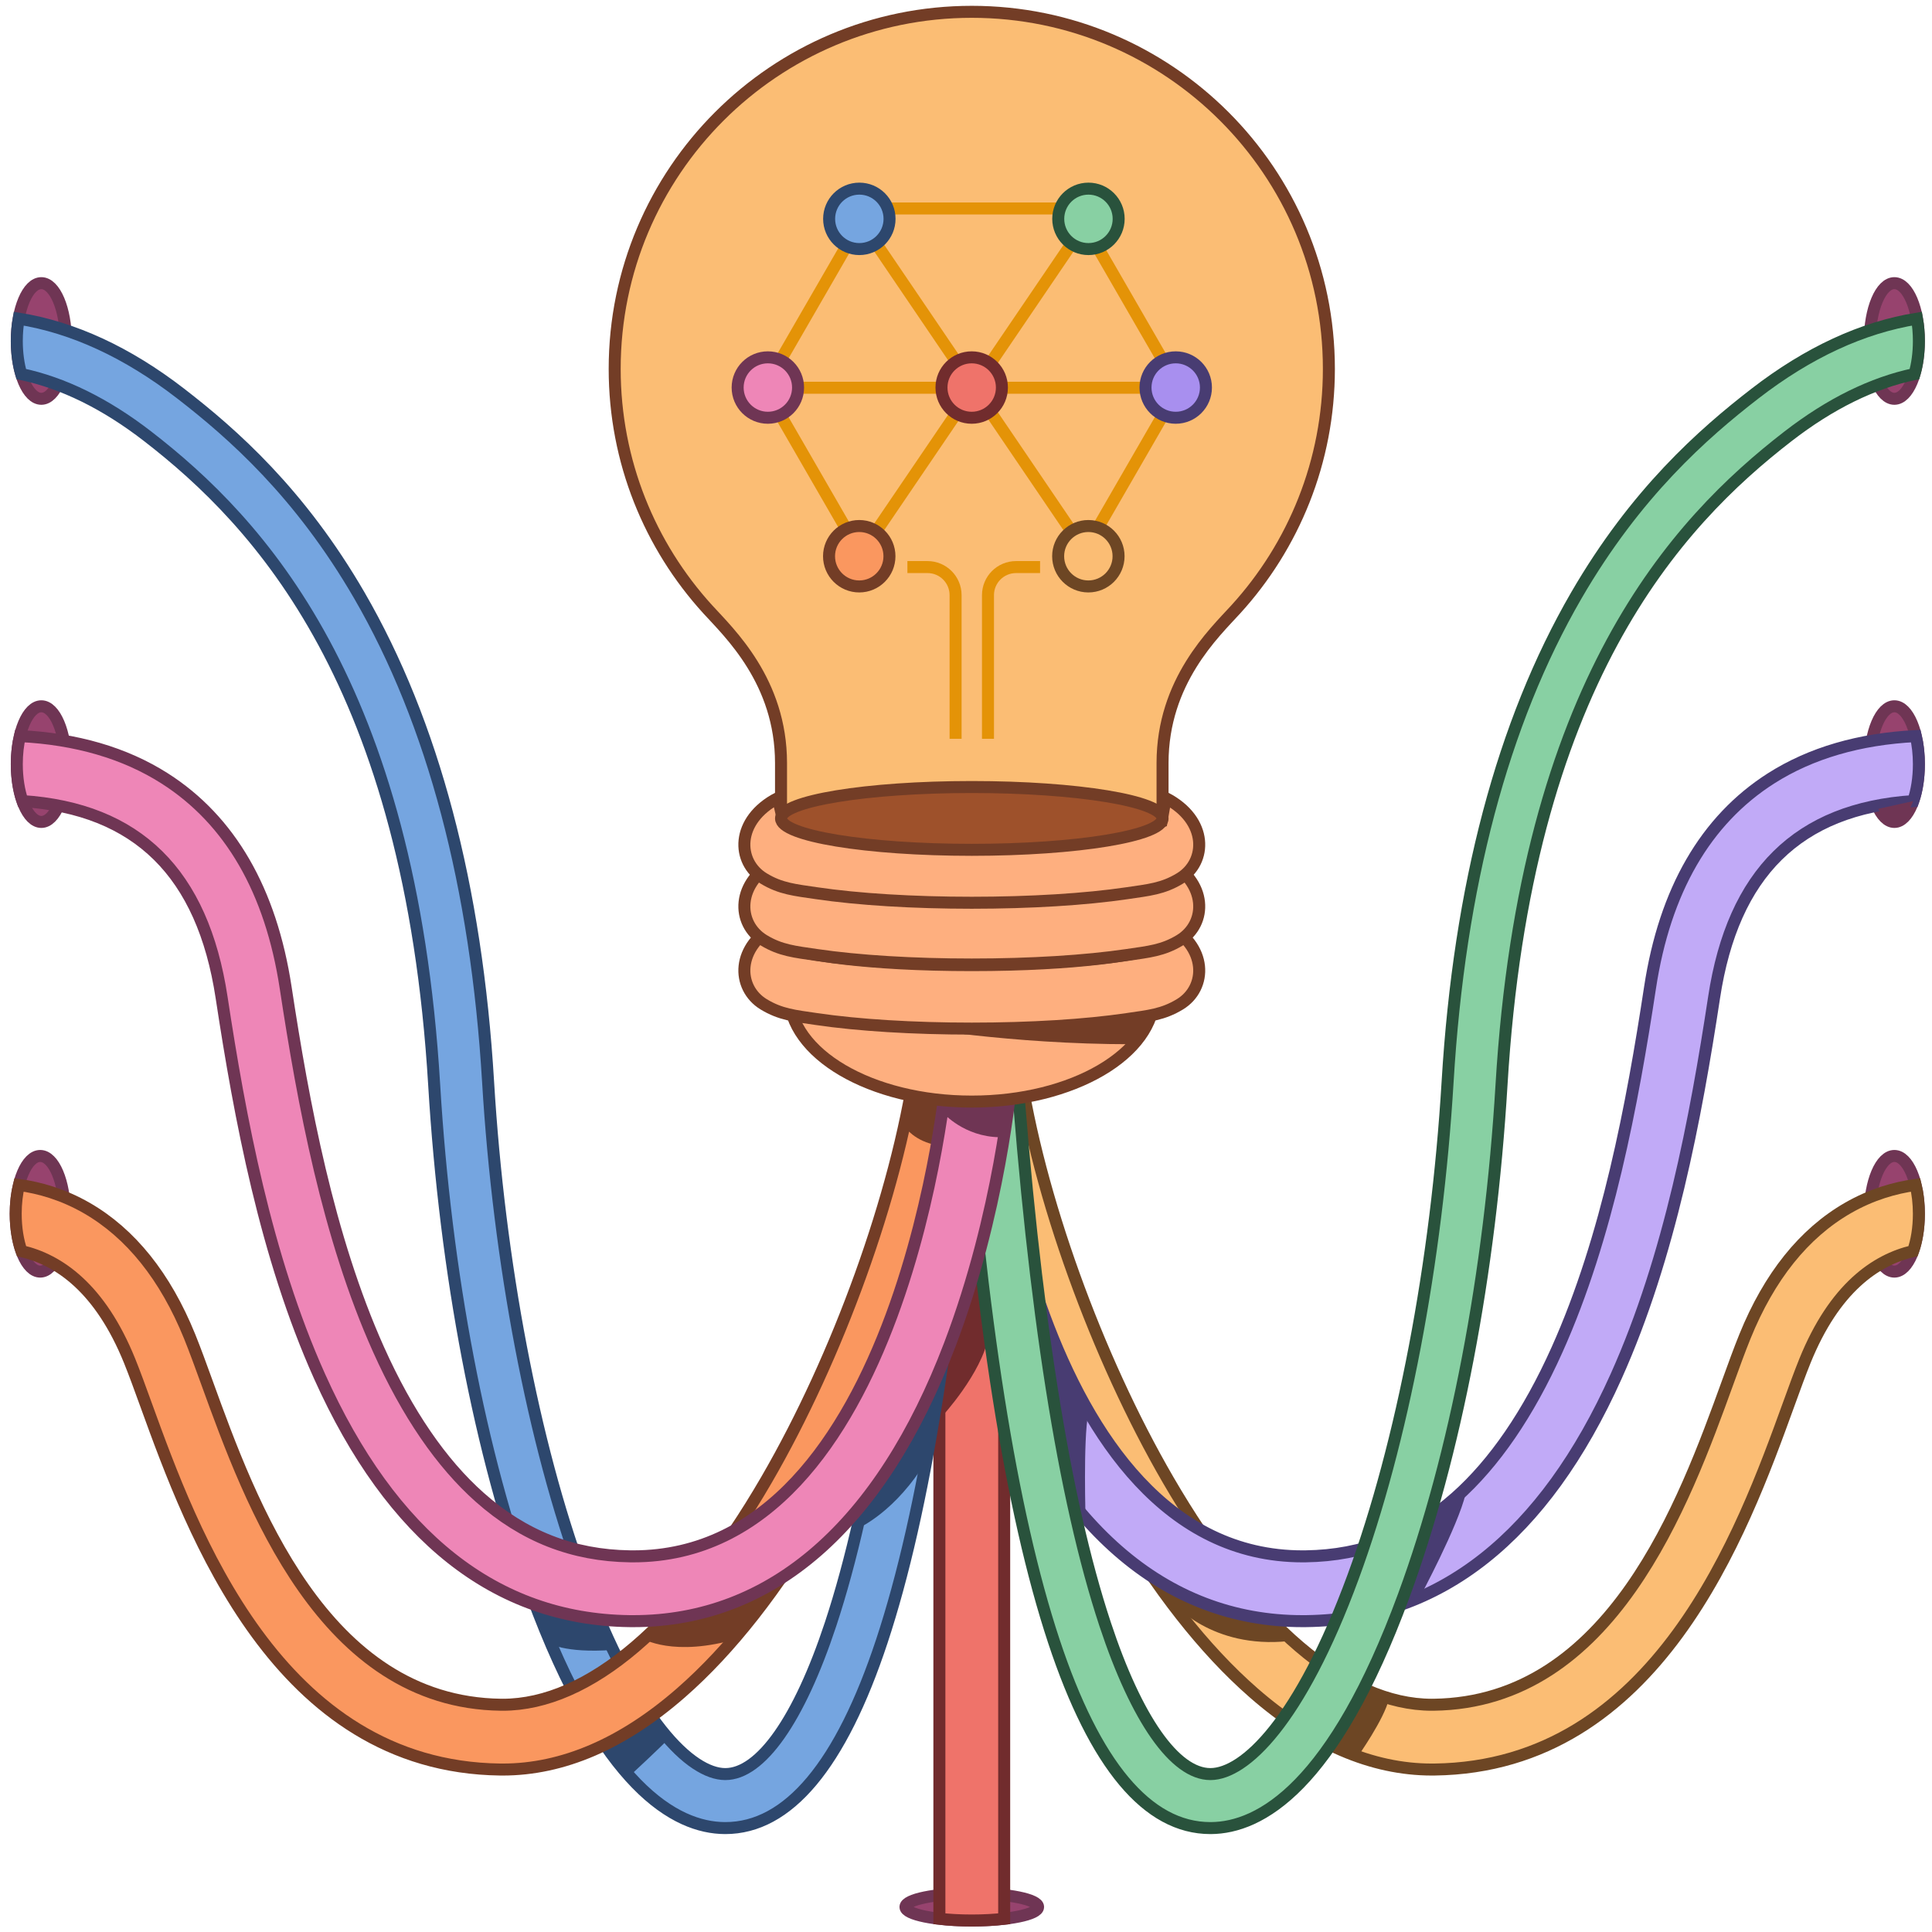 <svg width="161" height="161" viewBox="0 0 161 161" fill="none" xmlns="http://www.w3.org/2000/svg">
	<path d="M157.864 105.967C158.993 105.967 159.908 103.81 159.908 101.148C159.908 98.487 158.993 96.33 157.864 96.33C156.736 96.33 155.821 98.487 155.821 101.148C155.821 103.81 156.736 105.967 157.864 105.967Z" fill="#97436E" stroke="#6F3554" stroke-miterlimit="10" />
	<path d="M84.96 88.938C86.517 99.556 91.379 113.056 97.347 123.331C104.368 135.418 112.166 142.062 119.323 142.062C119.372 142.062 119.422 142.062 119.471 142.061C134.3 141.871 140.347 125.2 143.961 115.239C144.498 113.758 144.962 112.479 145.41 111.375C147.435 106.378 150.322 102.776 153.991 100.666C155.96 99.534 157.911 98.981 159.634 98.744C159.807 99.451 159.907 100.272 159.907 101.148C159.907 102.334 159.725 103.42 159.423 104.259C156.301 104.985 152.869 107.349 150.414 113.403C150.004 114.415 149.556 115.65 149.037 117.081C145.216 127.615 138.103 147.222 119.54 147.461C119.466 147.461 119.391 147.462 119.317 147.462C114.316 147.462 109.32 145.311 104.463 141.065C100.34 137.461 96.374 132.407 92.678 126.043C86.393 115.222 81.266 100.965 79.617 89.721L84.96 88.938Z" fill="#FBBD74" stroke="#6D4624" stroke-miterlimit="10" />
	<path d="M157.864 68.495C158.993 68.495 159.908 66.337 159.908 63.676C159.908 61.014 158.993 58.857 157.864 58.857C156.736 58.857 155.821 61.014 155.821 63.676C155.821 66.337 156.736 68.495 157.864 68.495Z" fill="#97436E" stroke="#6F3554" stroke-miterlimit="10" />
	<path d="M113.813 140.764L110.933 145.579L113.138 146.389C113.138 146.389 115.343 143.284 115.748 141.574L113.813 140.764Z" fill="#6D4624" />
	<path d="M96.758 132.124L97.748 133.564C97.748 133.564 100.943 137.434 107.378 136.759L105.533 134.104L96.758 132.124Z" fill="#6D4624" />
	<path d="M82.382 89.33C82.416 89.735 86.004 129.696 108.543 129.696C108.631 129.696 108.724 129.696 108.813 129.694C113.583 129.627 117.676 128.02 121.326 124.78C124.531 121.934 127.368 117.794 129.756 112.472C133.963 103.099 136.033 91.964 137.502 82.308C138.734 74.215 142.126 68.347 147.585 64.867C150.898 62.756 154.952 61.574 159.651 61.34C159.814 62.032 159.908 62.828 159.908 63.675C159.908 64.848 159.73 65.922 159.435 66.757C149.854 67.39 144.417 72.76 142.841 83.12C141.317 93.136 139.155 104.719 134.683 114.683C128.674 128.07 119.996 134.937 108.89 135.094C108.77 135.096 108.654 135.096 108.535 135.096C97.017 135.096 87.902 127.142 82.163 112.07C77.981 101.085 77.039 90.235 77.001 89.778L82.382 89.33Z" fill="#C1AAF7" stroke="#483C72" stroke-miterlimit="10" />
	<path d="M159.434 66.758L156.532 67.401C156.532 67.401 156.891 68.519 157.864 68.495C158.837 68.47 159.434 66.758 159.434 66.758Z" fill="#6F3554" />
	<path d="M119.348 126.319L116.603 133.654L118.313 133.114C118.313 133.114 121.508 127.174 122.138 124.474L119.348 126.319Z" fill="#483C72" />
	<path d="M80.982 160.042C84.034 160.042 86.508 159.537 86.508 158.914C86.508 158.29 84.034 157.785 80.982 157.785C77.93 157.785 75.456 158.29 75.456 158.914C75.456 159.537 77.93 160.042 80.982 160.042Z" fill="#97436E" stroke="#6F3554" stroke-miterlimit="10" />
	<path d="M90.47 126.699C90.47 126.699 90.255 120.019 90.686 117.81L87.184 110.321C87.184 110.321 87.723 120.989 90.47 126.699Z" fill="#483C72" />
	<path d="M80.982 160.042C81.963 160.042 82.883 159.99 83.682 159.898V85.571H78.282V159.898C79.081 159.99 80.001 160.042 80.982 160.042Z" fill="#EF736A" stroke="#712C2D" stroke-miterlimit="10" />
	<path d="M157.864 33.233C158.993 33.233 159.908 31.076 159.908 28.414C159.908 25.753 158.993 23.596 157.864 23.596C156.736 23.596 155.821 25.753 155.821 28.414C155.821 31.076 156.736 33.233 157.864 33.233Z" fill="#97436E" stroke="#6F3554" stroke-miterlimit="10" />
	<path d="M78.51 118.025C78.51 118.025 81.797 114.469 82.389 111.344L81.473 104.341L78.618 112.53L78.51 118.025Z" fill="#712C2D" />
	<path d="M84.638 88.048C86.141 109.018 88.649 124.931 92.092 135.345C94.717 143.288 97.914 147.84 100.865 147.84C100.871 147.84 100.877 147.84 100.882 147.84C103.71 147.823 108.315 143.497 112.76 131.405C116.863 120.247 119.732 105.208 120.634 90.144C121.608 73.852 125.218 60.218 131.361 49.62C136.309 41.085 141.922 36.143 146.26 32.791C150.688 29.369 155.211 27.281 159.75 26.555C159.851 27.127 159.907 27.755 159.907 28.414C159.907 29.44 159.771 30.39 159.54 31.171C156.048 31.907 152.521 33.639 149.011 36.352C139.716 43.534 127.128 56.953 125.126 90.412C124.186 106.125 121.294 121.234 116.984 132.958C111.111 148.933 105.001 152.316 100.909 152.34C100.893 152.34 100.878 152.34 100.863 152.34C95.626 152.34 91.237 147.097 87.819 136.758C84.26 125.991 81.68 109.711 80.15 88.37L84.638 88.048Z" fill="#88D0A3" stroke="#29523C" stroke-miterlimit="10" />
	<path d="M3.444 33.233C4.572 33.233 5.487 31.076 5.487 28.414C5.487 25.753 4.572 23.596 3.444 23.596C2.315 23.596 1.4 25.753 1.4 28.414C1.4 31.076 2.315 33.233 3.444 33.233Z" fill="#97436E" stroke="#6F3554" stroke-miterlimit="10" />
	<path d="M3.351 105.967C4.48 105.967 5.395 103.81 5.395 101.148C5.395 98.487 4.48 96.33 3.351 96.33C2.223 96.33 1.308 98.487 1.308 101.148C1.308 103.81 2.223 105.967 3.351 105.967Z" fill="#97436E" stroke="#6F3554" stroke-miterlimit="10" />
	<path d="M76.67 88.048C75.167 109.018 72.659 124.931 69.216 135.345C66.591 143.288 63.394 147.84 60.442 147.84C60.437 147.84 60.431 147.84 60.425 147.84C57.598 147.823 52.993 143.497 48.547 131.405C44.445 120.247 41.575 105.208 40.674 90.144C39.699 73.852 36.09 60.218 29.947 49.62C24.999 41.085 19.386 36.143 15.048 32.791C10.62 29.369 6.097 27.281 1.558 26.555C1.457 27.127 1.4 27.755 1.4 28.414C1.4 29.44 1.537 30.39 1.768 31.171C5.26 31.907 8.787 33.639 12.297 36.352C21.592 43.534 34.18 56.953 36.182 90.412C37.122 106.125 40.014 121.234 44.324 132.958C50.197 148.933 56.307 152.316 60.399 152.34C60.414 152.34 60.43 152.34 60.445 152.34C65.682 152.34 70.071 147.097 73.489 136.758C77.048 125.991 79.628 109.711 81.158 88.37L76.67 88.048Z" fill="#75A5E0" stroke="#2D476D" stroke-miterlimit="10" />
	<path d="M50.453 145.414L52.763 147.724C52.763 147.724 55.193 145.474 55.793 144.814L54.413 143.134L50.453 145.414Z" fill="#2D476D" />
	<path d="M71.963 125.104L71.513 127.354C71.513 127.354 74.663 126.004 77.273 121.594L78.533 114.124L71.963 125.104Z" fill="#2D476D" />
	<path d="M76.255 88.938C74.698 99.556 69.835 113.056 63.867 123.331C56.846 135.418 49.048 142.062 41.892 142.062C41.842 142.062 41.793 142.062 41.744 142.061C26.915 141.871 20.867 125.2 17.254 115.239C16.716 113.758 16.252 112.479 15.805 111.375C13.779 106.378 10.892 102.776 7.224 100.666C5.254 99.534 3.304 98.981 1.581 98.744C1.407 99.451 1.308 100.272 1.308 101.148C1.308 102.334 1.49 103.42 1.791 104.259C4.914 104.985 8.346 107.349 10.8 113.403C11.21 114.415 11.658 115.65 12.177 117.081C15.999 127.615 23.112 147.222 41.674 147.461C41.749 147.461 41.823 147.462 41.898 147.462C46.898 147.462 51.895 145.311 56.752 141.065C60.875 137.461 64.84 132.407 68.537 126.043C74.822 115.222 79.949 100.965 81.597 89.721L76.255 88.938Z" fill="#FA975F" stroke="#733D26" stroke-miterlimit="10" />
	<path d="M44.324 132.958L45.654 136.894C45.654 136.894 46.973 137.794 51.053 137.494L49.434 134.134L44.324 132.958Z" fill="#2D476D" />
	<path d="M53.513 136.534C53.513 136.534 56.123 138.154 61.523 136.534L64.763 131.224L56.483 133.834L53.513 136.534Z" fill="#733D26" />
	<path d="M75.833 91.474L75.413 93.934C75.413 93.934 76.253 95.134 78.113 95.434L78.833 91.774L75.833 91.474Z" fill="#733D26" />
	<path d="M3.444 68.495C4.572 68.495 5.487 66.337 5.487 63.676C5.487 61.014 4.572 58.857 3.444 58.857C2.315 58.857 1.4 61.014 1.4 63.676C1.4 66.337 2.315 68.495 3.444 68.495Z" fill="#97436E" stroke="#6F3554" stroke-miterlimit="10" />
	<path d="M78.926 89.33C78.892 89.735 75.304 129.696 52.765 129.696C52.677 129.696 52.584 129.696 52.495 129.694C47.725 129.627 43.632 128.02 39.982 124.78C36.777 121.934 33.94 117.794 31.552 112.472C27.345 103.099 25.275 91.964 23.806 82.308C22.574 74.215 19.182 68.347 13.723 64.867C10.41 62.756 6.356 61.574 1.657 61.34C1.494 62.032 1.4 62.828 1.4 63.675C1.4 64.848 1.578 65.922 1.873 66.757C11.454 67.39 16.891 72.76 18.467 83.12C19.991 93.136 22.153 104.719 26.625 114.683C32.634 128.07 41.312 134.937 52.419 135.094C52.538 135.096 52.654 135.096 52.773 135.096C64.291 135.096 73.406 127.142 79.145 112.07C83.327 101.085 84.269 90.235 84.307 89.778L78.926 89.33Z" fill="#EE86B7" stroke="#6F3554" stroke-miterlimit="10" />
	<path d="M78.64 91.793V92.785C78.64 92.785 80.348 94.713 83.269 94.769L83.93 91.793L78.64 91.793Z" fill="#6F3554" />
	<path d="M80.982 91.799C89.386 91.799 96.198 87.811 96.198 82.892C96.198 77.973 89.386 73.985 80.982 73.985C72.579 73.985 65.766 77.973 65.766 82.892C65.766 87.811 72.579 91.799 80.982 91.799Z" fill="#FEAF7F" stroke="#733D26" stroke-miterlimit="10" />
	<path d="M80.982 0.985C64.547 0.985 51.224 14.308 51.224 30.743C51.224 38.462 54.163 45.495 58.984 50.782C60.776 52.748 65.085 56.78 65.085 63.587C65.085 70.394 65.085 76.477 65.085 76.477C65.085 77.922 72.202 79.094 80.982 79.094C89.761 79.094 96.879 77.922 96.879 76.477C96.879 76.477 96.879 70.394 96.879 63.587C96.879 56.78 101.188 52.748 102.98 50.782C107.8 45.495 110.74 38.462 110.74 30.743C110.74 14.308 97.417 0.985 80.982 0.985Z" fill="#FBBD74" stroke="#733D26" stroke-miterlimit="10" stroke-linejoin="round" />
	<path d="M97.135 76.99L96.49 78.964C95.037 79.505 89.945 80.427 80.982 80.427C72.02 80.427 66.927 79.505 65.474 78.964L64.829 76.99C61.266 78.841 61.376 82.312 63.635 83.69C65.047 84.551 66.239 84.655 68.039 84.921C71.518 85.434 76.114 85.717 80.982 85.717C85.85 85.717 90.447 85.434 93.926 84.921C95.725 84.655 96.917 84.551 98.329 83.69C100.589 82.313 100.699 78.841 97.135 76.99Z" fill="#FEAF7F" stroke="#733D26" stroke-miterlimit="10" />
	<path d="M97.135 71.649L96.49 73.624C95.037 74.164 89.945 75.087 80.982 75.087C72.02 75.087 66.927 74.164 65.474 73.624L64.829 71.649C61.266 73.501 61.376 76.972 63.635 78.35C65.047 79.211 66.239 79.315 68.039 79.581C71.518 80.094 76.114 80.376 80.982 80.376C85.85 80.376 90.447 80.094 93.926 79.581C95.725 79.315 96.917 79.211 98.329 78.35C100.589 76.972 100.699 73.501 97.135 71.649Z" fill="#FEAF7F" stroke="#733D26" stroke-miterlimit="10" />
	<path d="M97.136 66.502L96.794 68.476C95.342 69.017 89.945 69.939 80.982 69.939C72.02 69.939 66.736 69.017 65.284 68.476L64.829 66.502C61.266 68.353 61.376 71.825 63.635 73.203C65.047 74.064 66.239 74.167 68.039 74.433C71.518 74.947 76.114 75.229 80.982 75.229C85.85 75.229 90.447 74.947 93.926 74.433C95.725 74.167 96.917 74.064 98.329 73.203C100.589 71.825 100.699 68.353 97.136 66.502Z" fill="#FEAF7F" stroke="#733D26" stroke-miterlimit="10" />
	<path d="M75.621 85.523C75.621 85.523 84.098 87.019 94.27 87.019L95.666 84.526C95.666 84.526 86.292 86.021 75.621 85.523Z" fill="#733D26" />
	<path d="M96.879 68.202C96.879 69.647 89.762 70.819 80.983 70.819C72.203 70.819 65.086 69.647 65.086 68.202C65.086 66.756 72.203 65.585 80.983 65.585C89.762 65.585 96.879 66.756 96.879 68.202Z" fill="#9E512B" stroke="#733D26" stroke-miterlimit="10" stroke-linejoin="round" />
	<path d="M63.722 32.312H97.977" stroke="#E49307" stroke-miterlimit="10" />
	<path d="M71.612 18.238L90.697 46.353" stroke="#E49307" stroke-miterlimit="10" />
	<path d="M71.604 46.353L90.704 18.238" stroke="#E49307" stroke-miterlimit="10" />
	<path d="M72.349 47.253L63.722 32.312L72.349 17.372H89.601L98.227 32.312L89.601 47.253" stroke="#E49307" stroke-miterlimit="10" />
	<path d="M71.604 48.87C72.994 48.87 74.121 47.743 74.121 46.352C74.121 44.962 72.994 43.835 71.604 43.835C70.213 43.835 69.086 44.962 69.086 46.352C69.086 47.743 70.213 48.87 71.604 48.87Z" fill="#FA975F" stroke="#733D26" stroke-miterlimit="10" />
	<path d="M90.697 48.87C92.087 48.87 93.214 47.743 93.214 46.352C93.214 44.962 92.087 43.835 90.697 43.835C89.306 43.835 88.179 44.962 88.179 46.352C88.179 47.743 89.306 48.87 90.697 48.87Z" fill="#FBBD74" stroke="#6D4624" stroke-miterlimit="10" />
	<path d="M71.612 20.756C73.002 20.756 74.129 19.628 74.129 18.238C74.129 16.847 73.002 15.72 71.612 15.72C70.221 15.72 69.094 16.847 69.094 18.238C69.094 19.628 70.221 20.756 71.612 20.756Z" fill="#75A5E0" stroke="#2D476D" stroke-miterlimit="10" />
	<path d="M90.704 20.756C92.095 20.756 93.222 19.628 93.222 18.238C93.222 16.847 92.095 15.72 90.704 15.72C89.314 15.72 88.187 16.847 88.187 18.238C88.187 19.628 89.314 20.756 90.704 20.756Z" fill="#88D0A3" stroke="#29523C" stroke-miterlimit="10" />
	<path d="M63.988 34.813C65.378 34.813 66.505 33.686 66.505 32.295C66.505 30.905 65.378 29.778 63.988 29.778C62.597 29.778 61.47 30.905 61.47 32.295C61.47 33.686 62.597 34.813 63.988 34.813Z" fill="#EE86B7" stroke="#6F3554" stroke-miterlimit="10" />
	<path d="M80.975 34.813C82.365 34.813 83.492 33.686 83.492 32.295C83.492 30.905 82.365 29.778 80.975 29.778C79.584 29.778 78.457 30.905 78.457 32.295C78.457 33.686 79.584 34.813 80.975 34.813Z" fill="#EF736A" stroke="#712C2D" stroke-miterlimit="10" />
	<path d="M97.977 34.813C99.367 34.813 100.495 33.686 100.495 32.295C100.495 30.905 99.367 29.778 97.977 29.778C96.586 29.778 95.459 30.905 95.459 32.295C95.459 33.686 96.586 34.813 97.977 34.813Z" fill="#A88FEF" stroke="#483C72" stroke-miterlimit="10" />
	<path d="M79.632 61.566V49.596C79.632 48.303 78.585 47.256 77.292 47.256H75.617" stroke="#E49307" stroke-miterlimit="10" />
	<path d="M82.332 61.566V49.596C82.332 48.303 83.38 47.256 84.672 47.256C84.946 47.256 86.673 47.256 86.673 47.256" stroke="#E49307" stroke-miterlimit="10" />
</svg>
